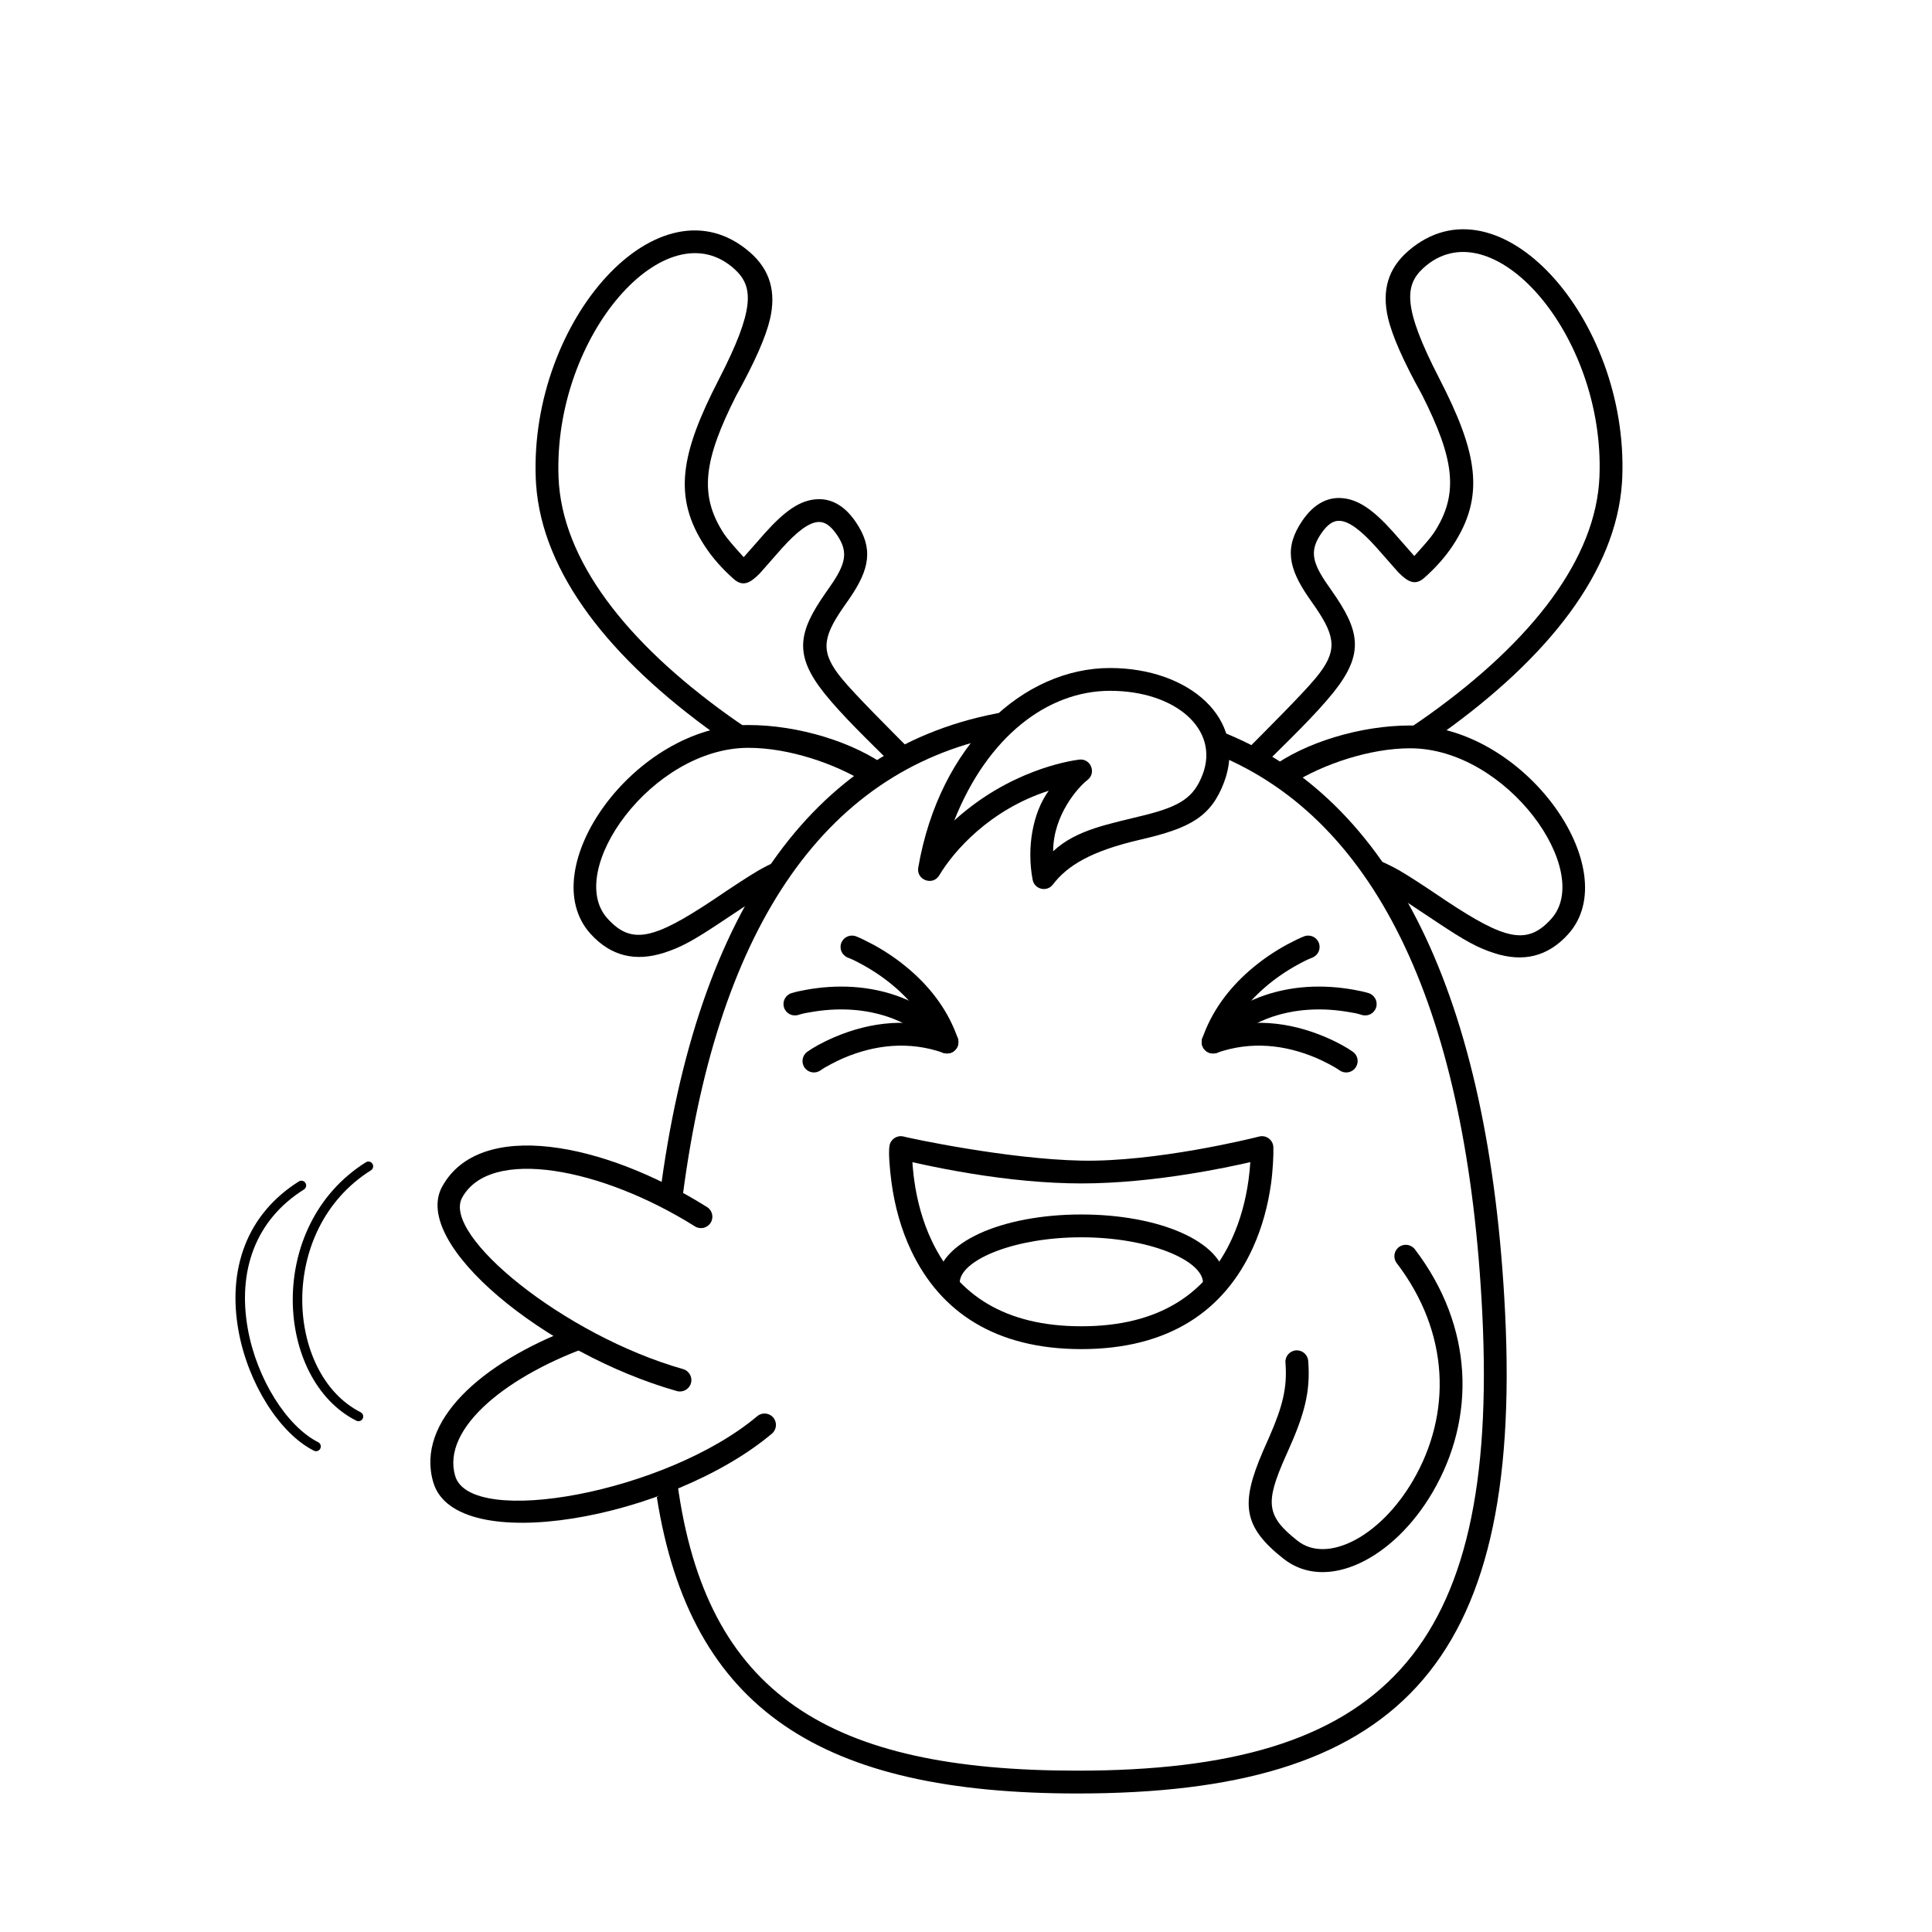 <?xml version="1.0" encoding="UTF-8"?>
<!-- Uploaded to: ICON Repo, www.svgrepo.com, Generator: ICON Repo Mixer Tools -->
<svg fill="#000000" width="800px" height="800px" version="1.1" viewBox="144 144 512 512" xmlns="http://www.w3.org/2000/svg">
 <g>
  <path d="m285.98 270.78c-1.641-42.031 32.812-80.656 56.719-59.957 5.453 4.723 7 10.609 5.367 17.707-1.09 4.731-4.09 11.523-9.004 20.383-8.504 16.867-9.992 26.254-3.133 36.641 0.73 1.105 2.453 3.137 5.164 6.102l5.586-6.348c5.191-5.797 9.379-8.895 14.133-9.023 3.805-0.102 7.184 1.949 9.957 6.019 4.809 7.047 3.691 12.57-1.688 20.371l-1.844 2.648c-5.387 7.894-5.777 11.695-0.066 18.609 3.492 4.234 12.324 13.035 19.246 19.996l-5.938 2.637c-6.199-6.102-13.43-13.102-17.973-18.785-8.266-10.336-6.949-16.355 0.43-26.863l1.789-2.59c3.551-5.387 3.953-8.359 1.051-12.617-1.695-2.488-3.238-3.422-4.805-3.383-2.496 0.066-5.68 2.426-9.793 7.016-0.477 0.531-2.43 2.746-5.859 6.648-2.602 2.629-4.512 3.559-6.91 1.422-3.086-2.75-5.582-5.59-7.523-8.531-8.68-13.141-6.527-24.66 3.617-44.344 9.652-18.723 9.16-24.609 4.238-29.145-17.98-16.57-48.191 17.395-46.723 55.152 0.852 21.77 17.828 43.605 45.223 63.203 2.711 1.941 5.414 3.742 8.078 5.418l-10.891-0.004-0.707-0.496c-28.141-20.133-46.016-42.77-47.656-66.316z"/>
  <path d="m573.92 270.47c1.637-42.031-32.816-80.656-56.723-59.957-5.453 4.723-7 10.609-5.367 17.707 1.09 4.731 4.09 11.523 9.008 20.383 8.5 16.867 9.988 26.254 3.129 36.641-0.73 1.105-2.453 3.141-5.164 6.102l-5.582-6.348c-5.195-5.797-9.379-8.895-14.133-9.023-3.805-0.102-7.184 1.949-9.961 6.019-4.805 7.047-3.691 12.57 1.688 20.371l1.844 2.648c5.391 7.894 5.777 11.695 0.07 18.609-3.633 4.402-13.043 13.75-20.07 20.824l5.637 2.914c6.43-6.348 14.273-13.859 19.098-19.887 8.262-10.34 6.945-16.359-0.43-26.863l-1.793-2.594c-3.551-5.387-3.953-8.359-1.047-12.617 1.695-2.488 3.238-3.422 4.805-3.379 2.492 0.066 5.676 2.422 9.789 7.012 0.477 0.531 2.43 2.746 5.859 6.648 2.602 2.633 4.516 3.559 6.91 1.422 3.086-2.75 5.586-5.59 7.523-8.527 8.68-13.145 6.527-24.664-3.617-44.348-9.652-18.719-9.16-24.609-4.238-29.145 17.984-16.57 48.195 17.395 46.723 55.152-0.848 21.77-17.828 43.605-45.223 63.203-2.879 2.059-5.742 3.965-8.566 5.723h10.941l1.145-0.805c28.141-20.133 46.016-42.77 47.66-66.316z"/>
  <path d="m342.34 336.14c-30.266 0-57.297 38.238-41.852 55.32 5.422 5.992 11.922 7.426 19.406 5.059 4.527-1.43 7.863-3.262 15.395-8.289 6.797-4.523 10.531-6.992 11.211-7.402 0.215-0.133 0.715-0.398 1.402-0.75 2.519-3.691 4.699-6.902 6.559-9.641-3.527 1.227-6.644 2.613-9.48 4.258-2.367 1.375-6.363 3.973-11.984 7.785-15.887 10.555-21.684 11.934-28.023 4.922-11.363-12.566 11.715-45.219 37.367-45.219 10.844 0 23.074 4.273 31.02 9.215 1.781-1.18 3.793-2.504 6.023-3.981-9.055-6.762-23.855-11.277-37.043-11.277z"/>
  <path d="m517.72 336.26c30.266 0 57.297 38.238 41.852 55.32-5.422 5.992-11.922 7.43-19.406 5.062-4.531-1.434-7.863-3.266-15.398-8.293-6.793-4.523-10.531-6.992-11.207-7.402-0.219-0.133-0.715-0.398-1.406-0.75-2.516-3.691-4.699-6.902-6.559-9.641 3.527 1.227 6.648 2.613 9.484 4.262 2.367 1.375 6.359 3.969 11.984 7.781 15.887 10.555 21.68 11.938 28.023 4.926 11.363-12.57-11.719-45.219-37.367-45.219-10.848 0-23.074 4.269-31.023 9.211-1.777-1.176-3.789-2.504-6.019-3.981 9.051-6.762 23.855-11.277 37.043-11.277z"/>
  <path d="m466.89 337.58c46.176 17.613 71.887 70.754 75.984 154.44 4.613 94.156-29.238 127.27-113.36 127.27-67.422 0-102.52-21.871-111.45-78.547l5.441-3.781c7.559 56.227 40.324 76.281 106.01 76.281 80.762 0 111.72-31.223 107.32-120.92-3.922-80.113-27.621-130.59-69.945-148.18zm-53.98-5.32-4.422 6.914c-46.715 9.469-75.055 52.012-83.891 124.41l-5.742-2.723c9.82-76.453 41.566-121.04 94.055-128.6z"/>
  <path d="m438.18 321.03c-22.949 0-45.18 20.219-50.832 52.875-0.574 3.305 3.863 4.941 5.574 2.059 3.836-6.453 13.449-17.418 28.996-22.41-4.262 5.871-5.863 15.066-4.262 23.578 0.48 2.574 3.781 3.359 5.371 1.277 3.812-4.988 10.039-8.867 23.199-11.898 13.16-3.027 18.688-6.059 22.133-15.125 6.394-16.816-9.223-30.355-30.18-30.355zm0 6.043c17.316 0 29.078 10.199 24.531 22.164-2.305 6.059-5.867 8.395-15.254 10.762-9.391 2.367-18.176 3.785-24.359 9.602 0-9.602 6.641-17.016 9.094-18.895 2.457-1.879 0.84-5.797-2.227-5.398-3.066 0.398-18.691 3.031-33.082 16.145 8.824-22.285 24.773-34.379 41.297-34.379z"/>
  <path d="m518.95 475.07c-1.012-1.328-2.91-1.582-4.238-0.57-1.328 1.012-1.582 2.91-0.57 4.234 14.125 18.531 14.586 40.039 4.309 57.637-8.789 15.055-22.828 22.059-30.566 15.965-8.398-6.613-8.617-10.117-3.203-22.348l0.527-1.176c4.453-9.883 6.133-15.934 5.477-24.172-0.133-1.664-1.59-2.906-3.254-2.773-1.664 0.133-2.906 1.586-2.773 3.25 0.52 6.555-0.73 11.566-4.273 19.656l-1.73 3.918c-5.887 13.738-5.375 19.836 5.492 28.395 11.391 8.969 29.141 0.117 39.527-17.668 11.465-19.637 10.949-43.789-4.723-64.348z"/>
  <path d="m477.66 445.2c1.863-0.492 3.703 0.859 3.793 2.785 0.086 1.922-0.148 6.363-0.609 9.66-0.805 5.785-2.332 11.523-4.769 16.914-7.59 16.793-22.32 26.969-45.504 26.969-22.703 0-37.328-9.773-45.062-26.016-2.723-5.719-4.394-11.863-5.242-18.074-0.531-3.906-0.852-8.223-0.523-9.902 0.328-1.676 2.023-2.789 3.738-2.336 1.715 0.453 27.41 5.977 47.09 6.379 19.68 0.398 45.23-5.891 47.09-6.379zm-2.32 6.777-2.512 0.566c-2.816 0.613-5.856 1.219-9.062 1.793-10.121 1.812-20.188 2.988-29.617 3.238-1.211 0.031-2.402 0.047-3.578 0.047-1.176 0-2.367-0.016-3.574-0.047-9.434-0.25-19.5-1.426-29.621-3.238-4.008-0.719-7.754-1.484-11.133-2.254l-0.445-0.105 0.062 0.953c0.059 0.75 0.137 1.551 0.234 2.394l0.164 1.297c0.766 5.633 2.277 11.188 4.707 16.289 6.762 14.191 19.297 22.57 39.605 22.57 20.73 0 33.355-8.719 39.996-23.414 2.18-4.816 3.559-10.004 4.293-15.254 0.234-1.711 0.391-3.289 0.477-4.695z"/>
  <path d="m430.57 465.85c20.5 0 37.5 7.086 38.262 17.414l0.027 0.723h-6.047c0-5.977-14.266-12.09-32.242-12.09-17.492 0-31.469 5.789-32.211 11.605l-0.031 0.484h-6.047c0-10.715 17.312-18.137 38.289-18.137z"/>
  <path d="m477.61 408.32c8.355-3.219 17.152-3.477 25.289-2 1.465 0.254 2.727 0.543 3.789 0.867 1.598 0.492 2.496 2.184 2.004 3.777-0.488 1.598-2.18 2.492-3.777 2.004-1.594-0.492-2.094-0.52-3.094-0.699-7.137-1.297-14.867-1.07-22.039 1.695-4.531 1.746-8.582 4.445-12.055 8.234-1.129 1.23-3.043 1.312-4.273 0.184s-1.312-3.039-0.184-4.269c4.121-4.492 8.953-7.715 14.34-9.793z"/>
  <path d="m489.6 392.14c1.559-0.602 3.309 0.176 3.906 1.734 0.602 1.559-0.176 3.305-1.734 3.906-1.555 0.602-2.852 1.316-3.867 1.871-2.996 1.641-5.992 3.668-8.777 6.094-4.981 4.336-8.727 9.457-10.773 15.391-0.543 1.578-2.266 2.418-3.844 1.871-1.578-0.543-2.418-2.266-1.871-3.844 2.422-7.019 6.789-12.988 12.516-17.977 3.141-2.734 6.492-5 9.848-6.836 2.027-1.074 3.559-1.812 4.598-2.211z"/>
  <path d="m464.49 417.3c10.617-3.723 21.18-2.57 30.852 1.57 3.32 1.422 5.777 2.859 7.18 3.863 1.402 1.008 1.668 2.863 0.695 4.219-0.973 1.359-2.863 1.668-4.219 0.695-1.359-0.973-4.348-2.496-6.035-3.219-8.398-3.598-17.461-4.582-26.469-1.422-1.578 0.551-3.301-0.277-3.856-1.852-0.551-1.578 0.277-3.301 1.852-3.856z"/>
  <path d="m382.85 408.32c-8.359-3.219-17.156-3.477-25.293-2-1.461 0.254-2.727 0.543-3.789 0.867-1.598 0.492-2.492 2.184-2.004 3.777 0.488 1.598 2.18 2.492 3.777 2.004 1.594-0.492 2.094-0.52 3.094-0.699 7.137-1.297 14.867-1.07 22.039 1.695 4.531 1.746 8.582 4.445 12.059 8.234 1.125 1.23 3.039 1.312 4.269 0.184 1.23-1.129 1.312-3.039 0.184-4.269-4.117-4.492-8.953-7.715-14.336-9.793z"/>
  <path d="m370.86 392.14c-1.559-0.602-3.305 0.176-3.906 1.734-0.602 1.559 0.176 3.305 1.734 3.906s2.852 1.316 3.867 1.871c2.996 1.641 5.992 3.668 8.781 6.094 4.977 4.336 8.723 9.457 10.77 15.391 0.547 1.578 2.266 2.418 3.844 1.871 1.578-0.543 2.418-2.266 1.871-3.844-2.422-7.019-6.789-12.988-12.516-17.977-3.141-2.734-6.492-5-9.848-6.836-2.027-1.074-3.559-1.812-4.598-2.211z"/>
  <path d="m395.96 417.3c-10.613-3.723-21.176-2.57-30.852 1.57-3.32 1.422-5.773 2.859-7.176 3.863-1.359 0.973-1.668 2.863-0.695 4.219 0.973 1.359 2.859 1.668 4.215 0.695 1.359-0.973 4.348-2.496 6.039-3.219 8.395-3.598 17.457-4.582 26.469-1.422 1.574 0.551 3.301-0.277 3.852-1.852 0.555-1.578-0.277-3.301-1.852-3.856z"/>
  <path d="m261.16 458.5c9.895-18.121 42.727-11.875 70.211 5.383 1.414 0.887 1.84 2.754 0.953 4.168-0.891 1.414-2.754 1.84-4.168 0.949-24.734-15.527-54.293-21.152-61.688-7.602-5.426 9.934 27.047 36.488 58.559 45.43 1.605 0.453 2.539 2.125 2.082 3.731-0.457 1.605-2.125 2.539-3.734 2.086-34.902-9.902-70.484-38.996-62.215-54.145z"/>
  <path d="m238.43 520.5c0.621 0.316 1.379 0.066 1.691-0.555 0.312-0.621 0.062-1.379-0.559-1.691-19.789-9.98-22.355-48.348 2.742-64.109 0.586-0.367 0.766-1.145 0.395-1.734-0.371-0.59-1.148-0.766-1.734-0.398-26.785 16.82-24.055 57.641-2.535 68.488z"/>
  <path d="m227.19 528.45c0.621 0.316 1.379 0.066 1.691-0.555 0.316-0.621 0.066-1.379-0.555-1.691-8.305-4.188-16.246-16.723-18.645-29.988-2.769-15.355 1.969-28.891 14.863-36.988 0.59-0.371 0.766-1.148 0.398-1.738-0.371-0.59-1.148-0.766-1.738-0.398-13.84 8.691-18.945 23.27-16 39.57 2.523 13.988 10.906 27.211 19.984 31.789z"/>
  <path d="m295.61 496.02 6.133 4.254c-23.086 7.91-40.848 22.16-37.117 34.859 4.078 13.879 55.996 4.426 80.043-15.824 1.273-1.078 3.184-0.914 4.258 0.363s0.91 3.184-0.363 4.258c-26.871 22.629-83.836 33-89.738 12.906-4.762-16.211 12.883-31.742 36.785-40.816z"/>
 </g>
</svg>